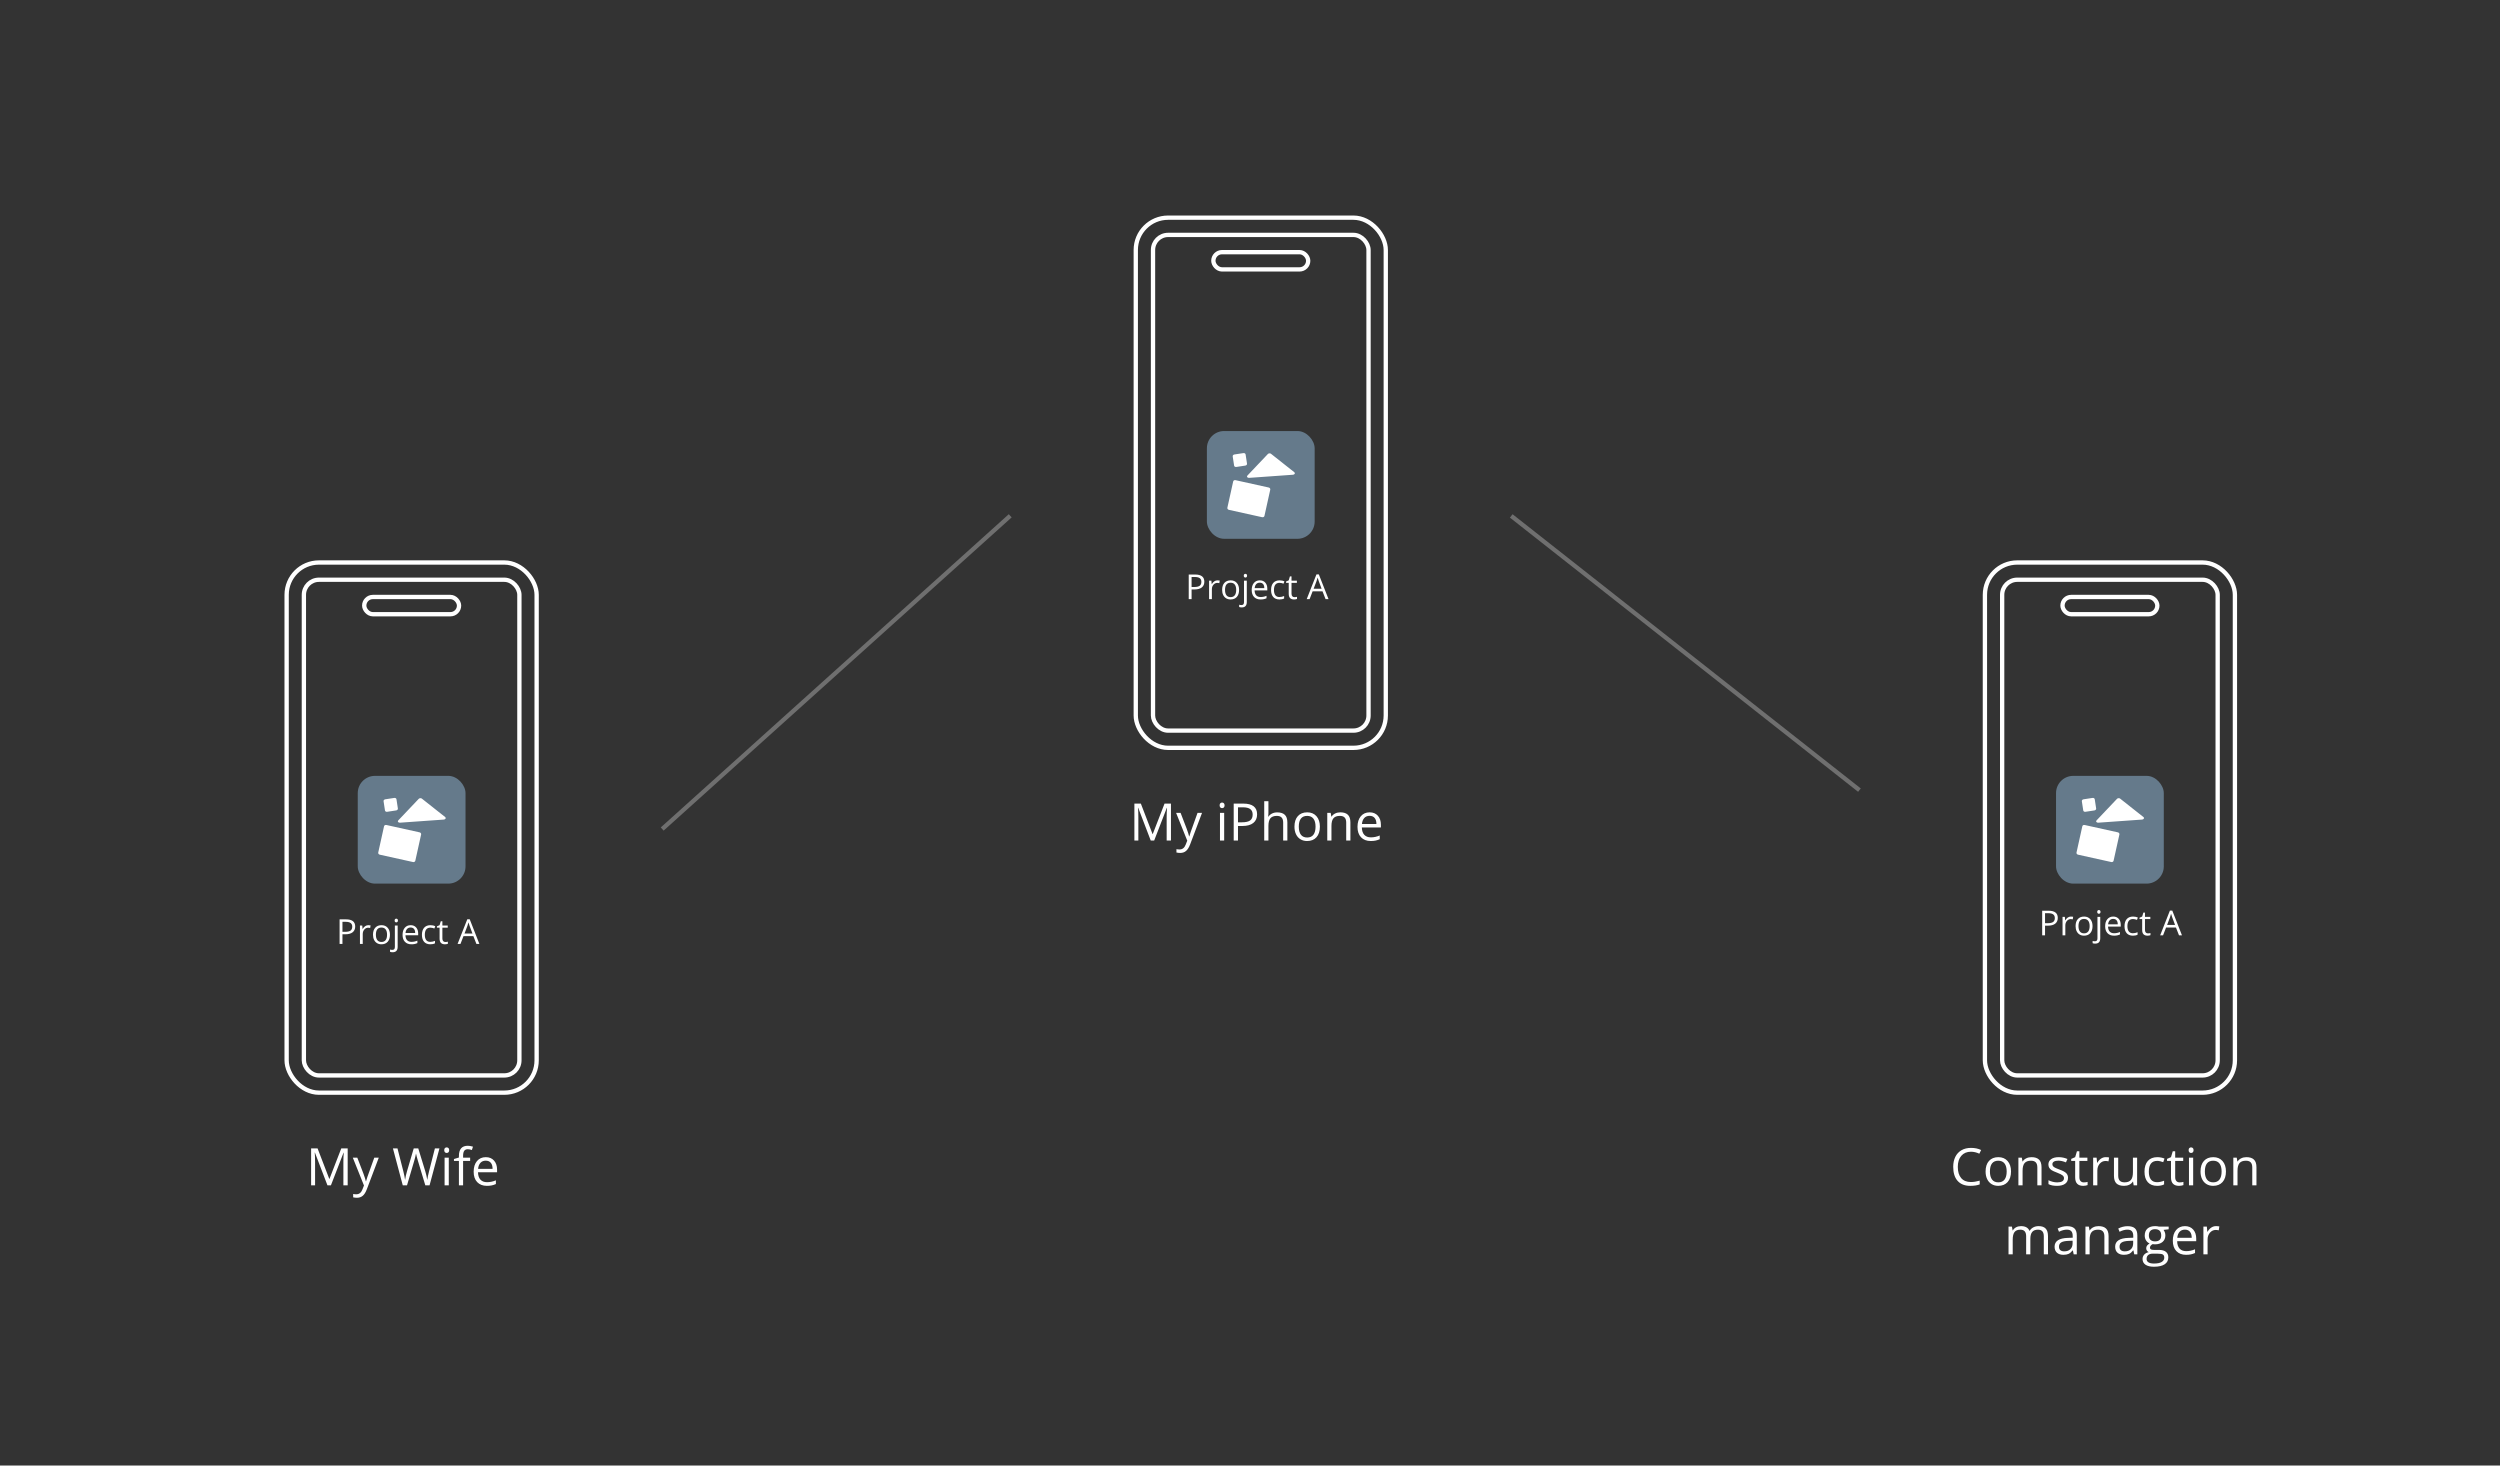 <svg width="580" height="340" viewBox="0 0 580 340" fill="none" xmlns="http://www.w3.org/2000/svg">
<rect x="0" y="0" width="580" height="340" fill="#333333" stroke="none"/>
<path d="M266.969 195L264.062 187.406H264.016C264.07 188.008 264.098 188.723 264.098 189.551V195H263.178V186.434H264.678L267.391 193.5H267.438L270.174 186.434H271.662V195H270.666V189.48C270.666 188.848 270.693 188.16 270.748 187.418H270.701L267.771 195H266.969ZM272.852 188.578H273.895L275.301 192.24C275.609 193.076 275.801 193.68 275.875 194.051H275.922C275.973 193.852 276.078 193.512 276.238 193.031C276.402 192.547 276.934 191.062 277.832 188.578H278.875L276.115 195.891C275.842 196.613 275.521 197.125 275.154 197.426C274.791 197.73 274.344 197.883 273.812 197.883C273.516 197.883 273.223 197.85 272.934 197.783V197.004C273.148 197.051 273.389 197.074 273.654 197.074C274.322 197.074 274.799 196.699 275.084 195.949L275.441 195.035L272.852 188.578ZM284.008 195H283.035V188.578H284.008V195ZM282.953 186.838C282.953 186.615 283.008 186.453 283.117 186.352C283.227 186.246 283.363 186.193 283.527 186.193C283.684 186.193 283.818 186.246 283.932 186.352C284.045 186.457 284.102 186.619 284.102 186.838C284.102 187.057 284.045 187.221 283.932 187.33C283.818 187.436 283.684 187.488 283.527 187.488C283.363 187.488 283.227 187.436 283.117 187.33C283.008 187.221 282.953 187.057 282.953 186.838ZM291.648 188.93C291.648 189.797 291.352 190.465 290.758 190.934C290.168 191.398 289.322 191.631 288.221 191.631H287.213V195H286.217V186.434H288.438C290.578 186.434 291.648 187.266 291.648 188.93ZM287.213 190.775H288.109C288.992 190.775 289.631 190.633 290.025 190.348C290.42 190.062 290.617 189.605 290.617 188.977C290.617 188.41 290.432 187.988 290.061 187.711C289.689 187.434 289.111 187.295 288.326 187.295H287.213V190.775ZM297.695 195V190.846C297.695 190.322 297.576 189.932 297.338 189.674C297.1 189.416 296.727 189.287 296.219 189.287C295.543 189.287 295.049 189.471 294.736 189.838C294.428 190.205 294.273 190.807 294.273 191.643V195H293.301V185.883H294.273V188.643C294.273 188.975 294.258 189.25 294.227 189.469H294.285C294.477 189.16 294.748 188.918 295.1 188.742C295.455 188.562 295.859 188.473 296.312 188.473C297.098 188.473 297.686 188.66 298.076 189.035C298.471 189.406 298.668 189.998 298.668 190.811V195H297.695ZM306.215 191.783C306.215 192.83 305.951 193.648 305.424 194.238C304.896 194.824 304.168 195.117 303.238 195.117C302.664 195.117 302.154 194.982 301.709 194.713C301.264 194.443 300.92 194.057 300.678 193.553C300.436 193.049 300.314 192.459 300.314 191.783C300.314 190.736 300.576 189.922 301.1 189.34C301.623 188.754 302.35 188.461 303.279 188.461C304.178 188.461 304.891 188.76 305.418 189.357C305.949 189.955 306.215 190.764 306.215 191.783ZM301.322 191.783C301.322 192.604 301.486 193.229 301.814 193.658C302.143 194.088 302.625 194.303 303.262 194.303C303.898 194.303 304.381 194.09 304.709 193.664C305.041 193.234 305.207 192.607 305.207 191.783C305.207 190.967 305.041 190.348 304.709 189.926C304.381 189.5 303.895 189.287 303.25 189.287C302.613 189.287 302.133 189.496 301.809 189.914C301.484 190.332 301.322 190.955 301.322 191.783ZM312.32 195V190.846C312.32 190.322 312.201 189.932 311.963 189.674C311.725 189.416 311.352 189.287 310.844 189.287C310.172 189.287 309.68 189.469 309.367 189.832C309.055 190.195 308.898 190.795 308.898 191.631V195H307.926V188.578H308.717L308.875 189.457H308.922C309.121 189.141 309.4 188.896 309.76 188.725C310.119 188.549 310.52 188.461 310.961 188.461C311.734 188.461 312.316 188.648 312.707 189.023C313.098 189.395 313.293 189.99 313.293 190.811V195H312.32ZM318.01 195.117C317.061 195.117 316.311 194.828 315.76 194.25C315.213 193.672 314.939 192.869 314.939 191.842C314.939 190.807 315.193 189.984 315.701 189.375C316.213 188.766 316.898 188.461 317.758 188.461C318.562 188.461 319.199 188.727 319.668 189.258C320.137 189.785 320.371 190.482 320.371 191.35V191.965H315.947C315.967 192.719 316.156 193.291 316.516 193.682C316.879 194.072 317.389 194.268 318.045 194.268C318.736 194.268 319.42 194.123 320.096 193.834V194.701C319.752 194.85 319.426 194.955 319.117 195.018C318.812 195.084 318.443 195.117 318.01 195.117ZM317.746 189.275C317.23 189.275 316.818 189.443 316.51 189.779C316.205 190.115 316.025 190.58 315.971 191.174H319.328C319.328 190.561 319.191 190.092 318.918 189.768C318.645 189.439 318.254 189.275 317.746 189.275Z" fill="white"/>
<path d="M75.969 275L73.062 267.406H73.016C73.07 268.008 73.098 268.723 73.098 269.551V275H72.178V266.434H73.678L76.391 273.5H76.438L79.174 266.434H80.662V275H79.666V269.48C79.666 268.848 79.693 268.16 79.748 267.418H79.701L76.772 275H75.969ZM81.852 268.578H82.894L84.301 272.24C84.609 273.076 84.801 273.68 84.875 274.051H84.922C84.973 273.852 85.078 273.512 85.238 273.031C85.402 272.547 85.934 271.062 86.832 268.578H87.875L85.115 275.891C84.842 276.613 84.522 277.125 84.154 277.426C83.791 277.73 83.344 277.883 82.812 277.883C82.516 277.883 82.223 277.85 81.934 277.783V277.004C82.148 277.051 82.389 277.074 82.654 277.074C83.322 277.074 83.799 276.699 84.084 275.949L84.441 275.035L81.852 268.578ZM99.658 275H98.674L96.945 269.264C96.863 269.01 96.772 268.689 96.67 268.303C96.568 267.916 96.516 267.684 96.512 267.605C96.426 268.121 96.289 268.686 96.102 269.299L94.426 275H93.441L91.162 266.434H92.217L93.57 271.725C93.758 272.467 93.894 273.139 93.981 273.74C94.086 273.025 94.242 272.326 94.449 271.643L95.984 266.434H97.039L98.65 271.689C98.838 272.295 98.996 272.979 99.125 273.74C99.199 273.186 99.34 272.51 99.547 271.713L100.895 266.434H101.949L99.658 275ZM104.117 275H103.145V268.578H104.117V275ZM103.062 266.838C103.062 266.615 103.117 266.453 103.227 266.352C103.336 266.246 103.473 266.193 103.637 266.193C103.793 266.193 103.928 266.246 104.041 266.352C104.154 266.457 104.211 266.619 104.211 266.838C104.211 267.057 104.154 267.221 104.041 267.33C103.928 267.436 103.793 267.488 103.637 267.488C103.473 267.488 103.336 267.436 103.227 267.33C103.117 267.221 103.062 267.057 103.062 266.838ZM109.074 269.334H107.439V275H106.467V269.334H105.318V268.895L106.467 268.543V268.186C106.467 266.607 107.156 265.818 108.535 265.818C108.875 265.818 109.273 265.887 109.73 266.023L109.479 266.803C109.104 266.682 108.783 266.621 108.518 266.621C108.15 266.621 107.879 266.744 107.703 266.99C107.527 267.232 107.439 267.623 107.439 268.162V268.578H109.074V269.334ZM112.959 275.117C112.01 275.117 111.26 274.828 110.709 274.25C110.162 273.672 109.889 272.869 109.889 271.842C109.889 270.807 110.143 269.984 110.65 269.375C111.162 268.766 111.848 268.461 112.707 268.461C113.512 268.461 114.148 268.727 114.617 269.258C115.086 269.785 115.32 270.482 115.32 271.35V271.965H110.896C110.916 272.719 111.105 273.291 111.465 273.682C111.828 274.072 112.338 274.268 112.994 274.268C113.686 274.268 114.369 274.123 115.045 273.834V274.701C114.701 274.85 114.375 274.955 114.066 275.018C113.762 275.084 113.393 275.117 112.959 275.117ZM112.695 269.275C112.18 269.275 111.768 269.443 111.459 269.779C111.154 270.115 110.975 270.58 110.92 271.174H114.277C114.277 270.561 114.141 270.092 113.867 269.768C113.594 269.439 113.203 269.275 112.695 269.275Z" fill="white"/>
<path d="M82.406 214.953C82.406 215.531 82.208 215.977 81.812 216.289C81.419 216.599 80.856 216.754 80.121 216.754H79.449V219H78.785V213.289H80.266C81.693 213.289 82.406 213.844 82.406 214.953ZM79.449 216.184H80.047C80.635 216.184 81.061 216.089 81.324 215.898C81.587 215.708 81.719 215.404 81.719 214.984C81.719 214.607 81.595 214.326 81.348 214.141C81.1 213.956 80.715 213.863 80.191 213.863H79.449V216.184ZM85.461 214.641C85.651 214.641 85.822 214.656 85.973 214.688L85.883 215.289C85.706 215.25 85.549 215.23 85.414 215.23C85.068 215.23 84.771 215.371 84.523 215.652C84.279 215.934 84.156 216.284 84.156 216.703V219H83.508V214.719H84.043L84.117 215.512H84.148C84.307 215.233 84.499 215.018 84.723 214.867C84.947 214.716 85.193 214.641 85.461 214.641ZM90.469 216.855C90.469 217.553 90.293 218.099 89.941 218.492C89.59 218.883 89.104 219.078 88.484 219.078C88.102 219.078 87.762 218.988 87.465 218.809C87.168 218.629 86.939 218.371 86.777 218.035C86.616 217.699 86.535 217.306 86.535 216.855C86.535 216.158 86.71 215.615 87.059 215.227C87.408 214.836 87.892 214.641 88.512 214.641C89.111 214.641 89.586 214.84 89.938 215.238C90.292 215.637 90.469 216.176 90.469 216.855ZM87.207 216.855C87.207 217.402 87.316 217.819 87.535 218.105C87.754 218.392 88.076 218.535 88.5 218.535C88.924 218.535 89.246 218.393 89.465 218.109C89.686 217.823 89.797 217.405 89.797 216.855C89.797 216.311 89.686 215.898 89.465 215.617C89.246 215.333 88.922 215.191 88.492 215.191C88.068 215.191 87.747 215.331 87.531 215.609C87.315 215.888 87.207 216.303 87.207 216.855ZM91.09 220.922C90.842 220.922 90.642 220.889 90.488 220.824V220.297C90.668 220.349 90.845 220.375 91.019 220.375C91.223 220.375 91.371 220.319 91.465 220.207C91.561 220.098 91.609 219.93 91.609 219.703V214.719H92.258V219.656C92.258 220.5 91.868 220.922 91.09 220.922ZM91.555 213.559C91.555 213.41 91.591 213.302 91.664 213.234C91.737 213.164 91.828 213.129 91.938 213.129C92.042 213.129 92.132 213.164 92.207 213.234C92.283 213.305 92.32 213.413 92.32 213.559C92.32 213.704 92.283 213.814 92.207 213.887C92.132 213.957 92.042 213.992 91.938 213.992C91.828 213.992 91.737 213.957 91.664 213.887C91.591 213.814 91.555 213.704 91.555 213.559ZM95.441 219.078C94.809 219.078 94.309 218.885 93.941 218.5C93.577 218.115 93.394 217.579 93.394 216.895C93.394 216.204 93.564 215.656 93.902 215.25C94.243 214.844 94.701 214.641 95.273 214.641C95.81 214.641 96.234 214.818 96.547 215.172C96.859 215.523 97.016 215.988 97.016 216.566V216.977H94.066C94.079 217.479 94.206 217.861 94.445 218.121C94.688 218.382 95.027 218.512 95.465 218.512C95.926 218.512 96.382 218.415 96.832 218.223V218.801C96.603 218.9 96.385 218.97 96.18 219.012C95.977 219.056 95.731 219.078 95.441 219.078ZM95.266 215.184C94.922 215.184 94.647 215.296 94.441 215.52C94.238 215.743 94.118 216.053 94.082 216.449H96.32C96.32 216.04 96.229 215.728 96.047 215.512C95.865 215.293 95.604 215.184 95.266 215.184ZM99.836 219.078C99.216 219.078 98.736 218.888 98.394 218.508C98.056 218.125 97.887 217.585 97.887 216.887C97.887 216.171 98.059 215.617 98.402 215.227C98.749 214.836 99.241 214.641 99.879 214.641C100.085 214.641 100.29 214.663 100.496 214.707C100.702 214.751 100.863 214.803 100.98 214.863L100.781 215.414C100.638 215.357 100.482 215.31 100.312 215.273C100.143 215.234 99.993 215.215 99.863 215.215C98.993 215.215 98.559 215.77 98.559 216.879C98.559 217.405 98.664 217.809 98.875 218.09C99.088 218.371 99.404 218.512 99.82 218.512C100.177 218.512 100.543 218.435 100.918 218.281V218.855C100.632 219.004 100.271 219.078 99.836 219.078ZM103.32 218.543C103.435 218.543 103.546 218.535 103.652 218.52C103.759 218.501 103.844 218.483 103.906 218.465V218.961C103.836 218.995 103.732 219.022 103.594 219.043C103.458 219.066 103.336 219.078 103.227 219.078C102.398 219.078 101.984 218.642 101.984 217.77V215.223H101.371V214.91L101.984 214.641L102.258 213.727H102.633V214.719H103.875V215.223H102.633V217.742C102.633 218 102.694 218.198 102.816 218.336C102.939 218.474 103.107 218.543 103.32 218.543ZM110.531 219L109.82 217.184H107.531L106.828 219H106.156L108.414 213.266H108.973L111.219 219H110.531ZM109.613 216.586L108.949 214.816C108.863 214.592 108.775 214.318 108.684 213.992C108.626 214.242 108.544 214.517 108.438 214.816L107.766 216.586H109.613Z" fill="white"/>
<path d="M279.406 134.953C279.406 135.531 279.208 135.977 278.812 136.289C278.419 136.599 277.855 136.754 277.121 136.754H276.449V139H275.785V133.289H277.266C278.693 133.289 279.406 133.844 279.406 134.953ZM276.449 136.184H277.047C277.635 136.184 278.061 136.089 278.324 135.898C278.587 135.708 278.719 135.404 278.719 134.984C278.719 134.607 278.595 134.326 278.348 134.141C278.1 133.956 277.715 133.863 277.191 133.863H276.449V136.184ZM282.461 134.641C282.651 134.641 282.822 134.656 282.973 134.688L282.883 135.289C282.706 135.25 282.549 135.23 282.414 135.23C282.068 135.23 281.771 135.371 281.523 135.652C281.279 135.934 281.156 136.284 281.156 136.703V139H280.508V134.719H281.043L281.117 135.512H281.148C281.307 135.233 281.499 135.018 281.723 134.867C281.947 134.716 282.193 134.641 282.461 134.641ZM287.469 136.855C287.469 137.553 287.293 138.099 286.941 138.492C286.59 138.883 286.104 139.078 285.484 139.078C285.102 139.078 284.762 138.988 284.465 138.809C284.168 138.629 283.939 138.371 283.777 138.035C283.616 137.699 283.535 137.306 283.535 136.855C283.535 136.158 283.71 135.615 284.059 135.227C284.408 134.836 284.892 134.641 285.512 134.641C286.111 134.641 286.586 134.84 286.938 135.238C287.292 135.637 287.469 136.176 287.469 136.855ZM284.207 136.855C284.207 137.402 284.316 137.819 284.535 138.105C284.754 138.392 285.076 138.535 285.5 138.535C285.924 138.535 286.246 138.393 286.465 138.109C286.686 137.823 286.797 137.405 286.797 136.855C286.797 136.311 286.686 135.898 286.465 135.617C286.246 135.333 285.922 135.191 285.492 135.191C285.068 135.191 284.747 135.331 284.531 135.609C284.315 135.888 284.207 136.303 284.207 136.855ZM288.09 140.922C287.842 140.922 287.642 140.889 287.488 140.824V140.297C287.668 140.349 287.845 140.375 288.02 140.375C288.223 140.375 288.371 140.319 288.465 140.207C288.561 140.098 288.609 139.93 288.609 139.703V134.719H289.258V139.656C289.258 140.5 288.868 140.922 288.09 140.922ZM288.555 133.559C288.555 133.41 288.591 133.302 288.664 133.234C288.737 133.164 288.828 133.129 288.938 133.129C289.042 133.129 289.132 133.164 289.207 133.234C289.283 133.305 289.32 133.413 289.32 133.559C289.32 133.704 289.283 133.814 289.207 133.887C289.132 133.957 289.042 133.992 288.938 133.992C288.828 133.992 288.737 133.957 288.664 133.887C288.591 133.814 288.555 133.704 288.555 133.559ZM292.441 139.078C291.809 139.078 291.309 138.885 290.941 138.5C290.577 138.115 290.395 137.579 290.395 136.895C290.395 136.204 290.564 135.656 290.902 135.25C291.243 134.844 291.701 134.641 292.273 134.641C292.81 134.641 293.234 134.818 293.547 135.172C293.859 135.523 294.016 135.988 294.016 136.566V136.977H291.066C291.079 137.479 291.206 137.861 291.445 138.121C291.688 138.382 292.027 138.512 292.465 138.512C292.926 138.512 293.382 138.415 293.832 138.223V138.801C293.603 138.9 293.385 138.97 293.18 139.012C292.977 139.056 292.73 139.078 292.441 139.078ZM292.266 135.184C291.922 135.184 291.647 135.296 291.441 135.52C291.238 135.743 291.118 136.053 291.082 136.449H293.32C293.32 136.04 293.229 135.728 293.047 135.512C292.865 135.293 292.604 135.184 292.266 135.184ZM296.836 139.078C296.216 139.078 295.736 138.888 295.395 138.508C295.056 138.125 294.887 137.585 294.887 136.887C294.887 136.171 295.059 135.617 295.402 135.227C295.749 134.836 296.241 134.641 296.879 134.641C297.085 134.641 297.29 134.663 297.496 134.707C297.702 134.751 297.863 134.803 297.98 134.863L297.781 135.414C297.638 135.357 297.482 135.31 297.312 135.273C297.143 135.234 296.993 135.215 296.863 135.215C295.993 135.215 295.559 135.77 295.559 136.879C295.559 137.405 295.664 137.809 295.875 138.09C296.089 138.371 296.404 138.512 296.82 138.512C297.177 138.512 297.543 138.435 297.918 138.281V138.855C297.632 139.004 297.271 139.078 296.836 139.078ZM300.32 138.543C300.435 138.543 300.546 138.535 300.652 138.52C300.759 138.501 300.844 138.483 300.906 138.465V138.961C300.836 138.995 300.732 139.022 300.594 139.043C300.458 139.066 300.336 139.078 300.227 139.078C299.398 139.078 298.984 138.642 298.984 137.77V135.223H298.371V134.91L298.984 134.641L299.258 133.727H299.633V134.719H300.875V135.223H299.633V137.742C299.633 138 299.694 138.198 299.816 138.336C299.939 138.474 300.107 138.543 300.32 138.543ZM307.531 139L306.82 137.184H304.531L303.828 139H303.156L305.414 133.266H305.973L308.219 139H307.531ZM306.613 136.586L305.949 134.816C305.863 134.592 305.775 134.318 305.684 133.992C305.626 134.242 305.544 134.517 305.438 134.816L304.766 136.586H306.613Z" fill="white"/>
<path d="M477.406 212.953C477.406 213.531 477.208 213.977 476.812 214.289C476.419 214.599 475.855 214.754 475.121 214.754H474.449V217H473.785V211.289H475.266C476.693 211.289 477.406 211.844 477.406 212.953ZM474.449 214.184H475.047C475.635 214.184 476.061 214.089 476.324 213.898C476.587 213.708 476.719 213.404 476.719 212.984C476.719 212.607 476.595 212.326 476.348 212.141C476.1 211.956 475.715 211.863 475.191 211.863H474.449V214.184ZM480.461 212.641C480.651 212.641 480.822 212.656 480.973 212.688L480.883 213.289C480.706 213.25 480.549 213.23 480.414 213.23C480.068 213.23 479.771 213.371 479.523 213.652C479.279 213.934 479.156 214.284 479.156 214.703V217H478.508V212.719H479.043L479.117 213.512H479.148C479.307 213.233 479.499 213.018 479.723 212.867C479.947 212.716 480.193 212.641 480.461 212.641ZM485.469 214.855C485.469 215.553 485.293 216.099 484.941 216.492C484.59 216.883 484.104 217.078 483.484 217.078C483.102 217.078 482.762 216.988 482.465 216.809C482.168 216.629 481.939 216.371 481.777 216.035C481.616 215.699 481.535 215.306 481.535 214.855C481.535 214.158 481.71 213.615 482.059 213.227C482.408 212.836 482.892 212.641 483.512 212.641C484.111 212.641 484.586 212.84 484.938 213.238C485.292 213.637 485.469 214.176 485.469 214.855ZM482.207 214.855C482.207 215.402 482.316 215.819 482.535 216.105C482.754 216.392 483.076 216.535 483.5 216.535C483.924 216.535 484.246 216.393 484.465 216.109C484.686 215.823 484.797 215.405 484.797 214.855C484.797 214.311 484.686 213.898 484.465 213.617C484.246 213.333 483.922 213.191 483.492 213.191C483.068 213.191 482.747 213.331 482.531 213.609C482.315 213.888 482.207 214.303 482.207 214.855ZM486.09 218.922C485.842 218.922 485.642 218.889 485.488 218.824V218.297C485.668 218.349 485.845 218.375 486.02 218.375C486.223 218.375 486.371 218.319 486.465 218.207C486.561 218.098 486.609 217.93 486.609 217.703V212.719H487.258V217.656C487.258 218.5 486.868 218.922 486.09 218.922ZM486.555 211.559C486.555 211.41 486.591 211.302 486.664 211.234C486.737 211.164 486.828 211.129 486.938 211.129C487.042 211.129 487.132 211.164 487.207 211.234C487.283 211.305 487.32 211.413 487.32 211.559C487.32 211.704 487.283 211.814 487.207 211.887C487.132 211.957 487.042 211.992 486.938 211.992C486.828 211.992 486.737 211.957 486.664 211.887C486.591 211.814 486.555 211.704 486.555 211.559ZM490.441 217.078C489.809 217.078 489.309 216.885 488.941 216.5C488.577 216.115 488.395 215.579 488.395 214.895C488.395 214.204 488.564 213.656 488.902 213.25C489.243 212.844 489.701 212.641 490.273 212.641C490.81 212.641 491.234 212.818 491.547 213.172C491.859 213.523 492.016 213.988 492.016 214.566V214.977H489.066C489.079 215.479 489.206 215.861 489.445 216.121C489.688 216.382 490.027 216.512 490.465 216.512C490.926 216.512 491.382 216.415 491.832 216.223V216.801C491.603 216.9 491.385 216.97 491.18 217.012C490.977 217.056 490.73 217.078 490.441 217.078ZM490.266 213.184C489.922 213.184 489.647 213.296 489.441 213.52C489.238 213.743 489.118 214.053 489.082 214.449H491.32C491.32 214.04 491.229 213.728 491.047 213.512C490.865 213.293 490.604 213.184 490.266 213.184ZM494.836 217.078C494.216 217.078 493.736 216.888 493.395 216.508C493.056 216.125 492.887 215.585 492.887 214.887C492.887 214.171 493.059 213.617 493.402 213.227C493.749 212.836 494.241 212.641 494.879 212.641C495.085 212.641 495.29 212.663 495.496 212.707C495.702 212.751 495.863 212.803 495.98 212.863L495.781 213.414C495.638 213.357 495.482 213.31 495.312 213.273C495.143 213.234 494.993 213.215 494.863 213.215C493.993 213.215 493.559 213.77 493.559 214.879C493.559 215.405 493.664 215.809 493.875 216.09C494.089 216.371 494.404 216.512 494.82 216.512C495.177 216.512 495.543 216.435 495.918 216.281V216.855C495.632 217.004 495.271 217.078 494.836 217.078ZM498.32 216.543C498.435 216.543 498.546 216.535 498.652 216.52C498.759 216.501 498.844 216.483 498.906 216.465V216.961C498.836 216.995 498.732 217.022 498.594 217.043C498.458 217.066 498.336 217.078 498.227 217.078C497.398 217.078 496.984 216.642 496.984 215.77V213.223H496.371V212.91L496.984 212.641L497.258 211.727H497.633V212.719H498.875V213.223H497.633V215.742C497.633 216 497.694 216.198 497.816 216.336C497.939 216.474 498.107 216.543 498.32 216.543ZM505.531 217L504.82 215.184H502.531L501.828 217H501.156L503.414 211.266H503.973L506.219 217H505.531ZM504.613 214.586L503.949 212.816C503.863 212.592 503.775 212.318 503.684 211.992C503.626 212.242 503.544 212.517 503.438 212.816L502.766 214.586H504.613Z" fill="white"/>
<path d="M457.258 267.201C456.316 267.201 455.572 267.516 455.025 268.145C454.482 268.77 454.211 269.627 454.211 270.717C454.211 271.838 454.473 272.705 454.996 273.318C455.523 273.928 456.273 274.232 457.246 274.232C457.844 274.232 458.525 274.125 459.291 273.91V274.783C458.697 275.006 457.965 275.117 457.094 275.117C455.832 275.117 454.857 274.734 454.17 273.969C453.486 273.203 453.145 272.115 453.145 270.705C453.145 269.822 453.309 269.049 453.637 268.385C453.969 267.721 454.445 267.209 455.066 266.85C455.691 266.49 456.426 266.311 457.27 266.311C458.168 266.311 458.953 266.475 459.625 266.803L459.203 267.658C458.555 267.354 457.906 267.201 457.258 267.201ZM466.557 271.783C466.557 272.83 466.293 273.648 465.766 274.238C465.238 274.824 464.51 275.117 463.58 275.117C463.006 275.117 462.496 274.982 462.051 274.713C461.605 274.443 461.262 274.057 461.02 273.553C460.777 273.049 460.656 272.459 460.656 271.783C460.656 270.736 460.918 269.922 461.441 269.34C461.965 268.754 462.691 268.461 463.621 268.461C464.52 268.461 465.232 268.76 465.76 269.357C466.291 269.955 466.557 270.764 466.557 271.783ZM461.664 271.783C461.664 272.604 461.828 273.229 462.156 273.658C462.484 274.088 462.967 274.303 463.604 274.303C464.24 274.303 464.723 274.09 465.051 273.664C465.383 273.234 465.549 272.607 465.549 271.783C465.549 270.967 465.383 270.348 465.051 269.926C464.723 269.5 464.236 269.287 463.592 269.287C462.955 269.287 462.475 269.496 462.15 269.914C461.826 270.332 461.664 270.955 461.664 271.783ZM472.662 275V270.846C472.662 270.322 472.543 269.932 472.305 269.674C472.066 269.416 471.693 269.287 471.186 269.287C470.514 269.287 470.021 269.469 469.709 269.832C469.396 270.195 469.24 270.795 469.24 271.631V275H468.268V268.578H469.059L469.217 269.457H469.264C469.463 269.141 469.742 268.896 470.102 268.725C470.461 268.549 470.861 268.461 471.303 268.461C472.076 268.461 472.658 268.648 473.049 269.023C473.439 269.395 473.635 269.99 473.635 270.811V275H472.662ZM479.781 273.248C479.781 273.846 479.559 274.307 479.113 274.631C478.668 274.955 478.043 275.117 477.238 275.117C476.387 275.117 475.723 274.982 475.246 274.713V273.811C475.555 273.967 475.885 274.09 476.236 274.18C476.592 274.27 476.934 274.314 477.262 274.314C477.77 274.314 478.16 274.234 478.434 274.074C478.707 273.91 478.844 273.662 478.844 273.33C478.844 273.08 478.734 272.867 478.516 272.691C478.301 272.512 477.879 272.301 477.25 272.059C476.652 271.836 476.227 271.643 475.973 271.479C475.723 271.311 475.535 271.121 475.41 270.91C475.289 270.699 475.229 270.447 475.229 270.154C475.229 269.631 475.441 269.219 475.867 268.918C476.293 268.613 476.877 268.461 477.619 268.461C478.311 268.461 478.986 268.602 479.646 268.883L479.301 269.674C478.656 269.408 478.072 269.275 477.549 269.275C477.088 269.275 476.74 269.348 476.506 269.492C476.271 269.637 476.154 269.836 476.154 270.09C476.154 270.262 476.197 270.408 476.283 270.529C476.373 270.65 476.516 270.766 476.711 270.875C476.906 270.984 477.281 271.143 477.836 271.35C478.598 271.627 479.111 271.906 479.377 272.188C479.646 272.469 479.781 272.822 479.781 273.248ZM483.443 274.314C483.615 274.314 483.781 274.303 483.941 274.279C484.102 274.252 484.229 274.225 484.322 274.197V274.941C484.217 274.992 484.061 275.033 483.854 275.064C483.65 275.1 483.467 275.117 483.303 275.117C482.061 275.117 481.439 274.463 481.439 273.154V269.334H480.52V268.865L481.439 268.461L481.85 267.09H482.412V268.578H484.275V269.334H482.412V273.113C482.412 273.5 482.504 273.797 482.688 274.004C482.871 274.211 483.123 274.314 483.443 274.314ZM488.541 268.461C488.826 268.461 489.082 268.484 489.309 268.531L489.174 269.434C488.908 269.375 488.674 269.346 488.471 269.346C487.951 269.346 487.506 269.557 487.135 269.979C486.768 270.4 486.584 270.926 486.584 271.555V275H485.611V268.578H486.414L486.525 269.768H486.572C486.811 269.35 487.098 269.027 487.434 268.801C487.77 268.574 488.139 268.461 488.541 268.461ZM491.424 268.578V272.744C491.424 273.268 491.543 273.658 491.781 273.916C492.02 274.174 492.393 274.303 492.9 274.303C493.572 274.303 494.062 274.119 494.371 273.752C494.684 273.385 494.84 272.785 494.84 271.953V268.578H495.812V275H495.01L494.869 274.139H494.816C494.617 274.455 494.34 274.697 493.984 274.865C493.633 275.033 493.23 275.117 492.777 275.117C491.996 275.117 491.41 274.932 491.02 274.561C490.633 274.189 490.439 273.596 490.439 272.779V268.578H491.424ZM500.447 275.117C499.518 275.117 498.797 274.832 498.285 274.262C497.777 273.688 497.523 272.877 497.523 271.83C497.523 270.756 497.781 269.926 498.297 269.34C498.816 268.754 499.555 268.461 500.512 268.461C500.82 268.461 501.129 268.494 501.438 268.561C501.746 268.627 501.988 268.705 502.164 268.795L501.865 269.621C501.65 269.535 501.416 269.465 501.162 269.41C500.908 269.352 500.684 269.322 500.488 269.322C499.184 269.322 498.531 270.154 498.531 271.818C498.531 272.607 498.689 273.213 499.006 273.635C499.326 274.057 499.799 274.268 500.424 274.268C500.959 274.268 501.508 274.152 502.07 273.922V274.783C501.641 275.006 501.1 275.117 500.447 275.117ZM505.674 274.314C505.846 274.314 506.012 274.303 506.172 274.279C506.332 274.252 506.459 274.225 506.553 274.197V274.941C506.447 274.992 506.291 275.033 506.084 275.064C505.881 275.1 505.697 275.117 505.533 275.117C504.291 275.117 503.67 274.463 503.67 273.154V269.334H502.75V268.865L503.67 268.461L504.08 267.09H504.643V268.578H506.506V269.334H504.643V273.113C504.643 273.5 504.734 273.797 504.918 274.004C505.102 274.211 505.354 274.314 505.674 274.314ZM508.814 275H507.842V268.578H508.814V275ZM507.76 266.838C507.76 266.615 507.814 266.453 507.924 266.352C508.033 266.246 508.17 266.193 508.334 266.193C508.49 266.193 508.625 266.246 508.738 266.352C508.852 266.457 508.908 266.619 508.908 266.838C508.908 267.057 508.852 267.221 508.738 267.33C508.625 267.436 508.49 267.488 508.334 267.488C508.17 267.488 508.033 267.436 507.924 267.33C507.814 267.221 507.76 267.057 507.76 266.838ZM516.42 271.783C516.42 272.83 516.156 273.648 515.629 274.238C515.102 274.824 514.373 275.117 513.443 275.117C512.869 275.117 512.359 274.982 511.914 274.713C511.469 274.443 511.125 274.057 510.883 273.553C510.641 273.049 510.52 272.459 510.52 271.783C510.52 270.736 510.781 269.922 511.305 269.34C511.828 268.754 512.555 268.461 513.484 268.461C514.383 268.461 515.096 268.76 515.623 269.357C516.154 269.955 516.42 270.764 516.42 271.783ZM511.527 271.783C511.527 272.604 511.691 273.229 512.02 273.658C512.348 274.088 512.83 274.303 513.467 274.303C514.104 274.303 514.586 274.09 514.914 273.664C515.246 273.234 515.412 272.607 515.412 271.783C515.412 270.967 515.246 270.348 514.914 269.926C514.586 269.5 514.1 269.287 513.455 269.287C512.818 269.287 512.338 269.496 512.014 269.914C511.689 270.332 511.527 270.955 511.527 271.783ZM522.525 275V270.846C522.525 270.322 522.406 269.932 522.168 269.674C521.93 269.416 521.557 269.287 521.049 269.287C520.377 269.287 519.885 269.469 519.572 269.832C519.26 270.195 519.104 270.795 519.104 271.631V275H518.131V268.578H518.922L519.08 269.457H519.127C519.326 269.141 519.605 268.896 519.965 268.725C520.324 268.549 520.725 268.461 521.166 268.461C521.939 268.461 522.521 268.648 522.912 269.023C523.303 269.395 523.498 269.99 523.498 270.811V275H522.525ZM474.162 291V286.822C474.162 286.311 474.053 285.928 473.834 285.674C473.615 285.416 473.275 285.287 472.814 285.287C472.209 285.287 471.762 285.461 471.473 285.809C471.184 286.156 471.039 286.691 471.039 287.414V291H470.066V286.822C470.066 286.311 469.957 285.928 469.738 285.674C469.52 285.416 469.178 285.287 468.713 285.287C468.104 285.287 467.656 285.471 467.371 285.838C467.09 286.201 466.949 286.799 466.949 287.631V291H465.977V284.578H466.768L466.926 285.457H466.973C467.156 285.145 467.414 284.9 467.746 284.725C468.082 284.549 468.457 284.461 468.871 284.461C469.875 284.461 470.531 284.824 470.84 285.551H470.887C471.078 285.215 471.355 284.949 471.719 284.754C472.082 284.559 472.496 284.461 472.961 284.461C473.688 284.461 474.23 284.648 474.59 285.023C474.953 285.395 475.135 285.99 475.135 286.811V291H474.162ZM481.094 291L480.9 290.086H480.854C480.533 290.488 480.213 290.762 479.893 290.906C479.576 291.047 479.18 291.117 478.703 291.117C478.066 291.117 477.566 290.953 477.203 290.625C476.844 290.297 476.664 289.83 476.664 289.225C476.664 287.928 477.701 287.248 479.775 287.186L480.865 287.15V286.752C480.865 286.248 480.756 285.877 480.537 285.639C480.322 285.396 479.977 285.275 479.5 285.275C478.965 285.275 478.359 285.439 477.684 285.768L477.385 285.023C477.701 284.852 478.047 284.717 478.422 284.619C478.801 284.521 479.18 284.473 479.559 284.473C480.324 284.473 480.891 284.643 481.258 284.982C481.629 285.322 481.814 285.867 481.814 286.617V291H481.094ZM478.896 290.314C479.502 290.314 479.977 290.148 480.32 289.816C480.668 289.484 480.842 289.02 480.842 288.422V287.842L479.869 287.883C479.096 287.91 478.537 288.031 478.193 288.246C477.854 288.457 477.684 288.787 477.684 289.236C477.684 289.588 477.789 289.855 478 290.039C478.215 290.223 478.514 290.314 478.896 290.314ZM488.219 291V286.846C488.219 286.322 488.1 285.932 487.861 285.674C487.623 285.416 487.25 285.287 486.742 285.287C486.07 285.287 485.578 285.469 485.266 285.832C484.953 286.195 484.797 286.795 484.797 287.631V291H483.824V284.578H484.615L484.773 285.457H484.82C485.02 285.141 485.299 284.896 485.658 284.725C486.018 284.549 486.418 284.461 486.859 284.461C487.633 284.461 488.215 284.648 488.605 285.023C488.996 285.395 489.191 285.99 489.191 286.811V291H488.219ZM495.145 291L494.951 290.086H494.904C494.584 290.488 494.264 290.762 493.943 290.906C493.627 291.047 493.23 291.117 492.754 291.117C492.117 291.117 491.617 290.953 491.254 290.625C490.895 290.297 490.715 289.83 490.715 289.225C490.715 287.928 491.752 287.248 493.826 287.186L494.916 287.15V286.752C494.916 286.248 494.807 285.877 494.588 285.639C494.373 285.396 494.027 285.275 493.551 285.275C493.016 285.275 492.41 285.439 491.734 285.768L491.436 285.023C491.752 284.852 492.098 284.717 492.473 284.619C492.852 284.521 493.23 284.473 493.609 284.473C494.375 284.473 494.941 284.643 495.309 284.982C495.68 285.322 495.865 285.867 495.865 286.617V291H495.145ZM492.947 290.314C493.553 290.314 494.027 290.148 494.371 289.816C494.719 289.484 494.893 289.02 494.893 288.422V287.842L493.92 287.883C493.146 287.91 492.588 288.031 492.244 288.246C491.904 288.457 491.734 288.787 491.734 289.236C491.734 289.588 491.84 289.855 492.051 290.039C492.266 290.223 492.564 290.314 492.947 290.314ZM503.131 284.578V285.193L501.941 285.334C502.051 285.471 502.148 285.65 502.234 285.873C502.32 286.092 502.363 286.34 502.363 286.617C502.363 287.246 502.148 287.748 501.719 288.123C501.289 288.498 500.699 288.686 499.949 288.686C499.758 288.686 499.578 288.67 499.41 288.639C498.996 288.857 498.789 289.133 498.789 289.465C498.789 289.641 498.861 289.771 499.006 289.857C499.15 289.939 499.398 289.98 499.75 289.98H500.887C501.582 289.98 502.115 290.127 502.486 290.42C502.861 290.713 503.049 291.139 503.049 291.697C503.049 292.408 502.764 292.949 502.193 293.32C501.623 293.695 500.791 293.883 499.697 293.883C498.857 293.883 498.209 293.727 497.752 293.414C497.299 293.102 497.072 292.66 497.072 292.09C497.072 291.699 497.197 291.361 497.447 291.076C497.697 290.791 498.049 290.598 498.502 290.496C498.338 290.422 498.199 290.307 498.086 290.15C497.977 289.994 497.922 289.812 497.922 289.605C497.922 289.371 497.984 289.166 498.109 288.99C498.234 288.814 498.432 288.645 498.701 288.48C498.369 288.344 498.098 288.111 497.887 287.783C497.68 287.455 497.576 287.08 497.576 286.658C497.576 285.955 497.787 285.414 498.209 285.035C498.631 284.652 499.229 284.461 500.002 284.461C500.338 284.461 500.641 284.5 500.91 284.578H503.131ZM498.01 292.078C498.01 292.426 498.156 292.689 498.449 292.869C498.742 293.049 499.162 293.139 499.709 293.139C500.525 293.139 501.129 293.016 501.52 292.77C501.914 292.527 502.111 292.197 502.111 291.779C502.111 291.432 502.004 291.189 501.789 291.053C501.574 290.92 501.17 290.854 500.576 290.854H499.41C498.969 290.854 498.625 290.959 498.379 291.17C498.133 291.381 498.01 291.684 498.01 292.078ZM498.537 286.635C498.537 287.084 498.664 287.424 498.918 287.654C499.172 287.885 499.525 288 499.979 288C500.928 288 501.402 287.539 501.402 286.617C501.402 285.652 500.922 285.17 499.961 285.17C499.504 285.17 499.152 285.293 498.906 285.539C498.66 285.785 498.537 286.15 498.537 286.635ZM507.162 291.117C506.213 291.117 505.463 290.828 504.912 290.25C504.365 289.672 504.092 288.869 504.092 287.842C504.092 286.807 504.346 285.984 504.854 285.375C505.365 284.766 506.051 284.461 506.91 284.461C507.715 284.461 508.352 284.727 508.82 285.258C509.289 285.785 509.523 286.482 509.523 287.35V287.965H505.1C505.119 288.719 505.309 289.291 505.668 289.682C506.031 290.072 506.541 290.268 507.197 290.268C507.889 290.268 508.572 290.123 509.248 289.834V290.701C508.904 290.85 508.578 290.955 508.27 291.018C507.965 291.084 507.596 291.117 507.162 291.117ZM506.898 285.275C506.383 285.275 505.971 285.443 505.662 285.779C505.357 286.115 505.178 286.58 505.123 287.174H508.48C508.48 286.561 508.344 286.092 508.07 285.768C507.797 285.439 507.406 285.275 506.898 285.275ZM514.117 284.461C514.402 284.461 514.658 284.484 514.885 284.531L514.75 285.434C514.484 285.375 514.25 285.346 514.047 285.346C513.527 285.346 513.082 285.557 512.711 285.979C512.344 286.4 512.16 286.926 512.16 287.555V291H511.188V284.578H511.99L512.102 285.768H512.148C512.387 285.35 512.674 285.027 513.01 284.801C513.346 284.574 513.715 284.461 514.117 284.461Z" fill="white"/>
<path d="M351 120L431 183" stroke="#6F6F6F" stroke-linecap="square"/>
<rect x="281.5" y="58.5" width="22" height="4" rx="2" stroke="white"/>
<rect x="263.5" y="50.5" width="58" height="123" rx="7.5" stroke="white"/>
<rect x="267.5" y="54.5" width="50" height="115" rx="3.5" stroke="white"/>
<path d="M154 192L234 120" stroke="#6F6F6F" stroke-linecap="square"/>
<rect x="84.5" y="138.5" width="22" height="4" rx="2" stroke="white"/>
<rect x="66.5" y="130.5" width="58" height="123" rx="7.5" stroke="white"/>
<rect x="70.5" y="134.5" width="50" height="115" rx="3.5" stroke="white"/>
<rect x="478.5" y="138.5" width="22" height="4" rx="2" stroke="white"/>
<rect x="460.5" y="130.5" width="58" height="123" rx="7.5" stroke="white"/>
<rect x="464.5" y="134.5" width="50" height="115" rx="3.5" stroke="white"/>
<rect x="280" y="100" width="25" height="25" rx="4" fill="#657A8B"/>
<path d="M286.631 111.397L294.344 113.104C294.59 113.158 294.749 113.38 294.701 113.599L293.352 119.693C293.304 119.912 293.065 120.046 292.819 119.992L285.106 118.285C284.86 118.231 284.701 118.008 284.75 117.788L286.098 111.696C286.146 111.477 286.386 111.343 286.631 111.397ZM294.155 105.32C294.317 105.15 294.677 105.124 294.861 105.27L300.286 109.561C300.405 109.655 300.438 109.793 300.371 109.917C300.304 110.041 300.149 110.127 299.973 110.14L289.784 110.864C289.609 110.877 289.444 110.813 289.36 110.701C289.276 110.587 289.29 110.445 289.393 110.337L294.155 105.32ZM288.473 105.119C288.722 105.081 288.949 105.219 288.98 105.427L289.308 107.572C289.339 107.78 289.163 107.979 288.914 108.017L286.822 108.336C286.574 108.374 286.346 108.236 286.314 108.029L285.987 105.883C285.956 105.676 286.132 105.476 286.381 105.438L288.473 105.119Z" fill="white"/>
<rect x="83" y="180" width="25" height="25" rx="4" fill="#657A8B"/>
<path d="M89.631 191.397L97.344 193.104C97.59 193.158 97.749 193.38 97.701 193.599L96.353 199.693C96.304 199.912 96.065 200.046 95.819 199.992L88.106 198.285C87.861 198.231 87.701 198.008 87.75 197.788L89.098 191.696C89.146 191.477 89.386 191.343 89.631 191.397ZM97.155 185.32C97.317 185.15 97.677 185.124 97.861 185.27L103.286 189.561C103.405 189.655 103.438 189.793 103.371 189.917C103.304 190.041 103.149 190.127 102.973 190.14L92.784 190.864C92.609 190.877 92.445 190.813 92.36 190.701C92.276 190.587 92.29 190.445 92.393 190.337L97.155 185.32ZM91.473 185.119C91.722 185.081 91.949 185.219 91.981 185.427L92.308 187.572C92.339 187.78 92.163 187.979 91.914 188.017L89.822 188.336C89.574 188.374 89.346 188.236 89.314 188.029L88.987 185.883C88.956 185.676 89.132 185.476 89.381 185.438L91.473 185.119Z" fill="white"/>
<rect x="477" y="180" width="25" height="25" rx="4" fill="#657A8B"/>
<path d="M483.631 191.397L491.344 193.104C491.59 193.158 491.749 193.38 491.701 193.599L490.352 199.693C490.304 199.912 490.065 200.046 489.819 199.992L482.106 198.285C481.86 198.231 481.701 198.008 481.75 197.788L483.098 191.696C483.146 191.477 483.386 191.343 483.631 191.397ZM491.155 185.32C491.317 185.15 491.677 185.124 491.861 185.27L497.286 189.561C497.405 189.655 497.438 189.793 497.371 189.917C497.304 190.041 497.149 190.127 496.973 190.14L486.784 190.864C486.609 190.877 486.444 190.813 486.36 190.701C486.276 190.587 486.29 190.445 486.393 190.337L491.155 185.32ZM485.473 185.119C485.722 185.081 485.949 185.219 485.98 185.427L486.308 187.572C486.339 187.78 486.163 187.979 485.914 188.017L483.822 188.336C483.574 188.374 483.346 188.236 483.314 188.029L482.987 185.883C482.956 185.676 483.132 185.476 483.381 185.438L485.473 185.119Z" fill="white"/>
</svg>
